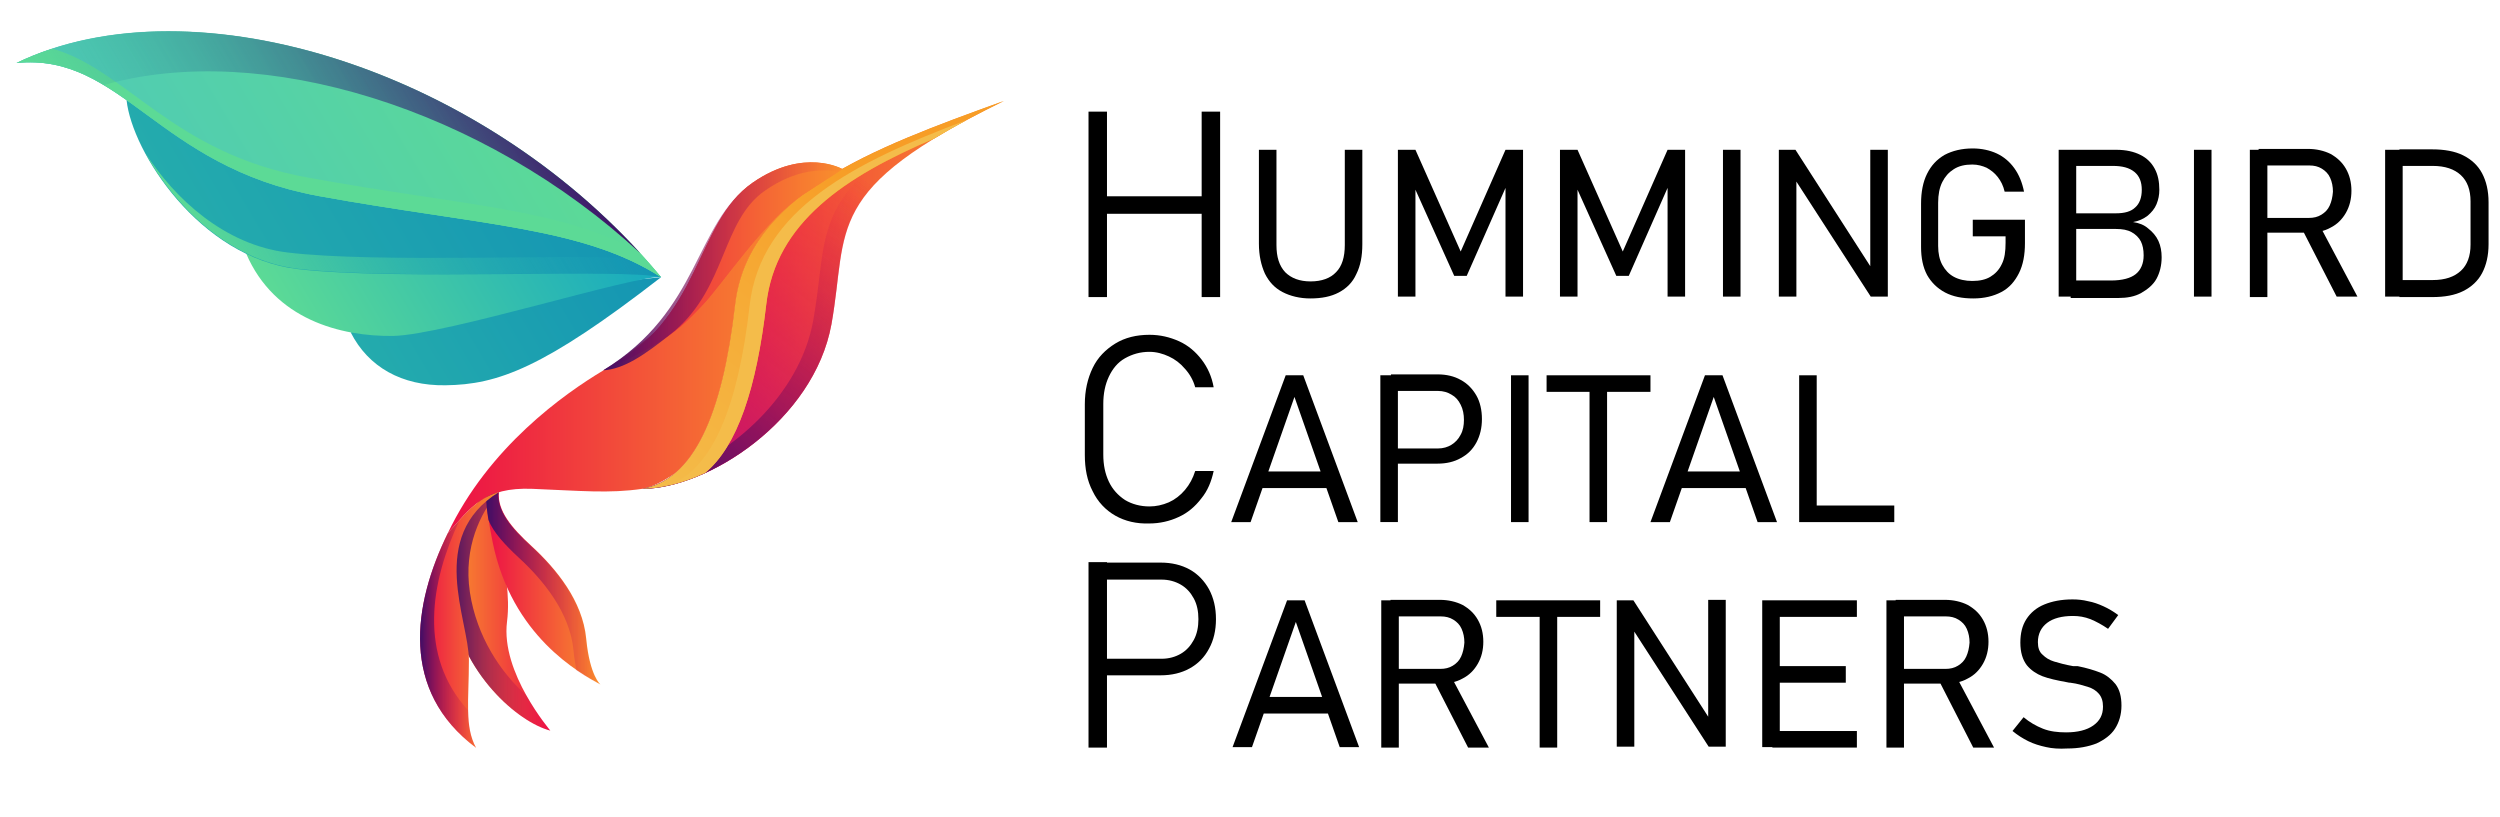 <svg width="101" height="33" viewBox="0 0 101 33" fill="none" xmlns="http://www.w3.org/2000/svg">
<g clip-path="url(#clip0_4209_1183)">
<path d="M20.484 25.112C20.747 23.04 19.589 20.575 20.155 19.709L19.826 19.762C19.826 19.762 17.773 21.401 18.207 24.312C18.642 27.21 20.931 29.177 22.234 29.518C22.234 29.505 20.221 27.184 20.484 25.112Z" fill="url(#paint0_linear_4209_1183)"/>
<path d="M18.984 23.932C18.708 22.057 19.458 20.706 20.037 19.985C20.063 19.88 20.102 19.788 20.155 19.709L19.826 19.762C19.826 19.762 17.773 21.401 18.207 24.312C18.642 27.21 20.931 29.177 22.234 29.518C22.234 29.518 21.734 28.942 21.26 28.089C20.234 27.171 19.26 25.729 18.984 23.932Z" fill="url(#paint1_linear_4209_1183)"/>
<path d="M26.708 11.198C21.958 14.883 20.103 15.539 17.997 15.565C16.234 15.592 14.879 14.831 14.168 13.428L20.155 11.841L26.708 11.198Z" fill="url(#paint2_linear_4209_1183)"/>
<path d="M26.708 11.199C25.708 11.094 17.984 13.533 15.879 13.572C13.773 13.598 11.089 12.916 9.944 10.241L15.01 9.756C15.01 9.756 25.866 10.648 26.708 11.199Z" fill="url(#paint3_linear_4209_1183)"/>
<path d="M26.708 11.199C25.169 10.832 15.997 11.343 12.023 10.871C8.049 10.399 5.338 6.137 5.114 4.052L10.746 2.57C10.746 2.557 25.8 10.031 26.708 11.199Z" fill="url(#paint4_linear_4209_1183)"/>
<path d="M11.628 10.202C9.088 9.9 7.062 8.038 5.878 6.189C6.983 8.222 9.181 10.517 12.036 10.858C16.01 11.33 25.182 10.831 26.721 11.185C26.603 11.028 26.248 10.779 25.721 10.438C23.129 10.254 15.234 10.635 11.628 10.202Z" fill="url(#paint5_linear_4209_1183)"/>
<path d="M26.708 11.199C19.787 2.845 7.825 -0.905 0.667 2.544C4.93 2.124 6.338 6.727 12.878 7.92C19.405 9.101 23.537 9.166 26.708 11.199Z" fill="url(#paint6_linear_4209_1183)"/>
<path d="M26.708 11.199C19.787 2.845 7.825 -0.905 0.667 2.544C4.93 2.124 6.338 6.727 12.878 7.92C19.405 9.101 23.537 9.166 26.708 11.199Z" fill="url(#paint7_linear_4209_1183)"/>
<path d="M12.431 7.173C6.97 6.189 5.088 2.793 2.114 1.967C1.614 2.124 1.127 2.321 0.667 2.544C4.93 2.124 6.338 6.727 12.878 7.92C19.405 9.114 23.55 9.166 26.708 11.199C26.419 10.858 26.129 10.517 25.827 10.202C22.721 8.418 18.668 8.314 12.431 7.173Z" fill="#5CDA96"/>
<path d="M4.193 3.435C10.562 1.626 19.51 4.353 25.879 10.241C18.866 2.557 7.549 -0.774 0.667 2.53C2.048 2.399 3.141 2.793 4.193 3.435Z" fill="url(#paint8_linear_4209_1183)"/>
<path d="M24.379 14.962C22.8 15.906 19.747 18.057 18.089 21.545C19.024 20.509 19.55 19.67 21.511 19.749C23.471 19.827 24.59 19.945 25.945 19.749C27.287 19.552 29.906 16.89 29.906 16.89L31.919 11.71C31.919 11.71 33.367 7.946 32.459 7.854C31.564 7.763 27.801 12.903 24.379 14.962Z" fill="url(#paint9_linear_4209_1183)"/>
<path d="M23.682 25.794C23.537 24.286 22.484 22.988 21.471 22.057C20.655 21.309 20.089 20.627 20.155 19.88C19.931 19.932 19.839 19.985 19.655 20.077C19.668 20.496 19.734 21.086 19.905 21.913C20.681 25.702 23.405 27.184 24.261 27.656C24.261 27.656 23.826 27.315 23.682 25.794Z" fill="url(#paint10_linear_4209_1183)"/>
<path d="M20.958 22.529C21.958 23.447 23.024 24.758 23.169 26.266C23.195 26.581 23.248 26.856 23.287 27.079C23.682 27.355 24.037 27.538 24.248 27.669C24.248 27.669 23.814 27.315 23.669 25.807C23.524 24.299 22.471 23.001 21.458 22.07C20.642 21.323 20.076 20.64 20.142 19.893C19.918 19.945 19.826 19.998 19.642 20.09C19.642 20.326 19.668 20.64 19.734 21.008C19.932 21.506 20.392 22.004 20.958 22.529Z" fill="url(#paint11_linear_4209_1183)"/>
<path d="M20.155 19.88C19.221 20.155 18.76 20.798 18.089 21.545C16.681 24.43 16.155 27.905 19.234 30.213C18.76 29.348 18.944 28.312 18.944 26.673C18.944 25.034 17.234 21.69 20.155 19.88Z" fill="url(#paint12_linear_4209_1183)"/>
<path d="M18.576 20.994C18.418 21.165 18.26 21.349 18.089 21.545C16.681 24.43 16.155 27.905 19.234 30.213C18.997 29.78 18.931 29.295 18.918 28.705C16.892 26.489 17.378 23.525 18.576 20.994Z" fill="url(#paint13_linear_4209_1183)"/>
<path d="M40.565 4.078C35.156 6.032 30.222 7.868 29.709 12.326C29.195 16.785 28.024 19.395 25.945 19.749C28.577 19.749 32.88 16.995 33.59 13.1C34.288 9.192 33.196 7.671 40.565 4.078Z" fill="url(#paint14_linear_4209_1183)"/>
<path d="M40.565 4.078C35.156 6.032 30.222 7.868 29.709 12.326C29.195 16.785 28.024 19.395 25.945 19.749C28.577 19.749 32.88 16.995 33.59 13.1C34.288 9.192 33.196 7.671 40.565 4.078Z" fill="url(#paint15_linear_4209_1183)"/>
<path d="M37.222 5.337C32.735 8.012 33.459 9.599 32.853 12.956C32.301 15.985 29.564 18.332 27.142 19.224C26.787 19.499 26.379 19.67 25.945 19.748C28.577 19.748 32.88 16.995 33.59 13.1C34.301 9.205 33.196 7.684 40.565 4.091C39.407 4.497 38.288 4.904 37.222 5.337Z" fill="url(#paint16_linear_4209_1183)"/>
<path d="M30.959 12.287C31.34 8.996 34.13 7.133 37.735 5.599C38.499 5.127 39.433 4.629 40.551 4.078C35.143 6.032 30.209 7.868 29.695 12.326C29.182 16.785 28.011 19.395 25.932 19.749C26.682 19.749 27.577 19.526 28.485 19.106C29.787 18.044 30.564 15.697 30.959 12.287Z" fill="url(#paint17_linear_4209_1183)"/>
<path d="M37.735 5.599C38.13 5.363 38.564 5.114 39.051 4.852C34.511 6.556 30.735 8.458 30.287 12.326C29.827 16.405 28.787 18.949 27.024 19.604C27.498 19.5 27.998 19.329 28.498 19.093C29.774 18.031 30.564 15.697 30.958 12.274C31.34 8.995 34.13 7.133 37.735 5.599Z" fill="#F4BC4A"/>
<path d="M24.379 14.962C27.024 13.795 27.577 13.165 28.38 12.326C29.182 11.487 30.893 8.877 32.459 7.854C34.038 6.832 34.038 6.832 34.038 6.832C34.038 6.832 32.485 5.94 30.406 7.382C28.037 9.035 28.393 12.93 24.379 14.962Z" fill="url(#paint18_linear_4209_1183)"/>
<path d="M24.379 14.962C27.024 13.795 27.577 13.165 28.38 12.326C29.182 11.487 30.893 8.877 32.459 7.854C34.038 6.832 34.038 6.832 34.038 6.832C34.038 6.832 32.485 5.94 30.406 7.382C28.037 9.035 28.393 12.93 24.379 14.962Z" fill="url(#paint19_linear_4209_1183)"/>
<path d="M30.893 7.71C32.143 6.832 33.209 6.819 33.853 6.937C34.025 6.819 34.025 6.819 34.025 6.819C34.025 6.819 32.485 5.94 30.406 7.383C28.037 9.035 28.327 12.536 24.366 14.962C25.195 14.91 25.998 14.385 27.248 13.376C29.353 11.579 29.156 8.93 30.893 7.71Z" fill="url(#paint20_linear_4209_1183)"/>
<path d="M43.976 4.51H44.722V12.002H43.976V4.51ZM44.48 7.93H48.957V8.637H44.48V7.93ZM48.547 4.51H49.293V12.002H48.547V4.51Z" fill="black"/>
<path d="M51.811 11.797C51.494 11.63 51.27 11.388 51.102 11.053C50.953 10.719 50.86 10.328 50.86 9.845V6.052H51.569V9.901C51.569 10.384 51.681 10.737 51.923 10.998C52.166 11.239 52.502 11.369 52.949 11.369C53.397 11.369 53.751 11.239 53.975 10.998C54.218 10.756 54.33 10.384 54.33 9.901V6.052H55.038V9.864C55.038 10.347 54.964 10.737 54.796 11.072C54.647 11.407 54.404 11.648 54.087 11.816C53.77 11.983 53.397 12.057 52.931 12.057C52.52 12.057 52.128 11.964 51.811 11.797Z" fill="black"/>
<path d="M60.822 6.052H61.531V11.983H60.822V7.205L60.878 7.465L59.255 11.146H58.751L57.128 7.54L57.184 7.205V11.983H56.475V6.052H57.184L59.012 10.161L60.822 6.052Z" fill="black"/>
<path d="M67.37 6.052H68.078V11.983H67.37V7.205L67.425 7.465L65.802 11.146H65.299L63.676 7.54L63.732 7.205V11.983H63.023V6.052H63.732L65.56 10.161L67.37 6.052Z" fill="black"/>
<path d="M70.317 11.983H69.608V6.052H70.317V11.983Z" fill="black"/>
<path d="M71.865 6.052H72.537L75.727 11.016L75.559 10.979V6.052H76.268V11.983H75.578L72.369 7.019L72.574 7.094V11.983H71.865V6.052Z" fill="black"/>
<path d="M81.808 8.878V9.826C81.808 10.291 81.734 10.7 81.566 11.035C81.398 11.369 81.174 11.63 80.857 11.797C80.54 11.964 80.167 12.057 79.719 12.057C79.271 12.057 78.898 11.983 78.581 11.816C78.264 11.648 78.022 11.406 77.854 11.109C77.686 10.793 77.611 10.421 77.611 9.975V8.227C77.611 7.763 77.686 7.354 77.854 7.019C78.022 6.684 78.245 6.443 78.562 6.257C78.88 6.09 79.253 5.997 79.7 5.997C80.055 5.997 80.391 6.071 80.671 6.201C80.95 6.331 81.193 6.536 81.379 6.796C81.566 7.056 81.697 7.372 81.771 7.744H80.988C80.932 7.502 80.838 7.317 80.708 7.149C80.577 6.982 80.428 6.87 80.26 6.777C80.092 6.703 79.906 6.647 79.682 6.647C79.383 6.647 79.141 6.703 78.936 6.833C78.73 6.963 78.581 7.131 78.469 7.354C78.357 7.577 78.301 7.856 78.301 8.19V9.938C78.301 10.235 78.357 10.495 78.469 10.7C78.581 10.905 78.73 11.072 78.936 11.183C79.141 11.295 79.402 11.351 79.682 11.351C79.98 11.351 80.223 11.295 80.409 11.183C80.596 11.072 80.764 10.905 80.876 10.663C80.988 10.44 81.025 10.161 81.025 9.808V9.547H79.7V8.878H81.808Z" fill="black"/>
<path d="M83.17 6.052H83.879V11.983H83.17V6.052ZM83.655 11.332H85.278C85.745 11.332 86.08 11.239 86.285 11.072C86.491 10.905 86.603 10.644 86.603 10.328V10.31C86.603 10.087 86.565 9.901 86.491 9.752C86.416 9.603 86.285 9.473 86.118 9.38C85.95 9.287 85.745 9.25 85.483 9.25H83.655V8.618H85.483C85.838 8.618 86.099 8.544 86.267 8.376C86.435 8.228 86.528 7.986 86.528 7.67C86.528 7.354 86.435 7.112 86.23 6.945C86.024 6.778 85.745 6.703 85.353 6.703H83.636V6.052H85.502C85.894 6.052 86.211 6.127 86.472 6.257C86.733 6.387 86.92 6.573 87.05 6.815C87.181 7.056 87.237 7.335 87.237 7.67C87.237 7.874 87.2 8.06 87.125 8.246C87.05 8.432 86.92 8.581 86.77 8.711C86.603 8.841 86.397 8.934 86.174 8.971C86.416 9.008 86.621 9.083 86.789 9.232C86.957 9.362 87.106 9.529 87.2 9.733C87.293 9.938 87.33 10.161 87.33 10.384V10.403C87.33 10.719 87.256 11.016 87.125 11.258C86.994 11.5 86.77 11.685 86.509 11.834C86.248 11.983 85.931 12.039 85.577 12.039H83.655V11.332Z" fill="black"/>
<path d="M89.364 11.983H88.636V6.052H89.345V11.983H89.364Z" fill="black"/>
<path d="M90.894 6.053H91.602V12.002H90.894V6.053ZM91.248 8.804H93.281C93.468 8.804 93.636 8.767 93.785 8.674C93.934 8.581 94.046 8.47 94.121 8.302C94.195 8.135 94.233 7.968 94.251 7.745C94.251 7.54 94.214 7.354 94.139 7.187C94.065 7.02 93.953 6.908 93.804 6.815C93.654 6.722 93.487 6.685 93.3 6.685H91.248V6.016H93.244C93.58 6.016 93.897 6.09 94.158 6.22C94.419 6.369 94.624 6.555 94.774 6.815C94.923 7.075 94.998 7.373 94.998 7.707C94.998 8.042 94.923 8.339 94.774 8.6C94.624 8.86 94.419 9.065 94.158 9.195C93.897 9.343 93.599 9.399 93.244 9.399H91.248V8.804ZM93.02 9.288L93.71 9.102L95.24 11.983H94.401L93.02 9.288Z" fill="black"/>
<path d="M96.359 6.053H97.068V11.983H96.359V6.053ZM96.937 11.314H98.28C98.784 11.314 99.157 11.184 99.418 10.942C99.679 10.7 99.81 10.347 99.81 9.882V8.135C99.81 7.67 99.679 7.317 99.418 7.075C99.157 6.833 98.784 6.703 98.28 6.703H96.937V6.034H98.262C98.747 6.034 99.176 6.108 99.511 6.276C99.847 6.443 100.109 6.685 100.276 7.001C100.444 7.317 100.538 7.707 100.538 8.172V9.864C100.538 10.328 100.444 10.719 100.276 11.035C100.109 11.351 99.847 11.593 99.511 11.76C99.176 11.927 98.765 12.002 98.262 12.002H96.937V11.314Z" fill="black"/>
<path d="M45.058 20.832C44.667 20.609 44.349 20.274 44.144 19.847C43.92 19.419 43.827 18.936 43.827 18.378V16.333C43.827 15.776 43.939 15.292 44.144 14.865C44.349 14.437 44.667 14.121 45.058 13.879C45.45 13.638 45.916 13.526 46.439 13.526C46.868 13.526 47.26 13.619 47.633 13.786C48.006 13.954 48.304 14.214 48.547 14.53C48.789 14.846 48.957 15.218 49.032 15.646H48.286C48.211 15.367 48.062 15.106 47.875 14.902C47.689 14.679 47.465 14.511 47.222 14.4C46.98 14.288 46.719 14.214 46.439 14.214C46.066 14.214 45.749 14.307 45.45 14.474C45.152 14.642 44.946 14.902 44.797 15.218C44.648 15.534 44.573 15.906 44.573 16.315V18.36C44.573 18.787 44.648 19.14 44.797 19.457C44.946 19.773 45.17 20.014 45.45 20.2C45.73 20.367 46.066 20.46 46.439 20.46C46.7 20.46 46.961 20.405 47.222 20.293C47.465 20.182 47.689 20.014 47.875 19.791C48.062 19.568 48.192 19.326 48.286 19.029H49.032C48.939 19.457 48.789 19.828 48.528 20.144C48.286 20.46 47.987 20.721 47.614 20.888C47.26 21.055 46.849 21.148 46.439 21.148C45.916 21.167 45.45 21.055 45.058 20.832Z" fill="black"/>
<path d="M51.942 15.162H52.651L54.852 21.093H54.069L52.296 16.036L50.524 21.093H49.741L51.942 15.162ZM50.767 19.048H53.901V19.717H50.767V19.048Z" fill="black"/>
<path d="M55.766 15.162H56.475V21.092H55.766V15.162ZM56.195 18.118H58.098C58.303 18.118 58.49 18.062 58.639 17.969C58.788 17.876 58.919 17.746 59.012 17.56C59.106 17.393 59.143 17.188 59.143 16.965C59.143 16.742 59.106 16.538 59.012 16.352C58.919 16.166 58.807 16.036 58.639 15.943C58.49 15.85 58.303 15.794 58.098 15.794H56.195V15.125H58.08C58.434 15.125 58.751 15.199 59.012 15.348C59.292 15.497 59.497 15.72 59.647 15.98C59.796 16.24 59.87 16.575 59.87 16.928C59.87 17.281 59.796 17.597 59.647 17.876C59.497 18.155 59.292 18.36 59.012 18.508C58.751 18.657 58.434 18.731 58.08 18.731H56.195V18.118Z" fill="black"/>
<path d="M61.754 21.093H61.045V15.162H61.754V21.093Z" fill="black"/>
<path d="M62.482 15.162H66.679V15.831H62.482V15.162ZM64.217 15.515H64.926V21.093H64.217V15.515Z" fill="black"/>
<path d="M68.88 15.162H69.589L71.791 21.093H71.007L69.235 16.036L67.463 21.093H66.679L68.88 15.162ZM67.687 19.048H70.821V19.717H67.687V19.048Z" fill="black"/>
<path d="M72.686 15.162H73.395V21.093H72.686V15.162ZM73.115 20.423H76.529V21.093H73.115V20.423Z" fill="black"/>
<path d="M43.976 22.71H44.722V30.202H43.976V22.71ZM44.517 26.614H46.924C47.222 26.614 47.483 26.54 47.707 26.41C47.931 26.279 48.099 26.093 48.23 25.852C48.36 25.61 48.416 25.331 48.416 25.015C48.416 24.699 48.36 24.42 48.23 24.179C48.099 23.937 47.931 23.751 47.707 23.621C47.483 23.491 47.222 23.416 46.924 23.416H44.517V22.729H46.886C47.334 22.729 47.726 22.822 48.062 23.007C48.398 23.193 48.659 23.472 48.845 23.807C49.032 24.16 49.125 24.55 49.125 25.015C49.125 25.461 49.032 25.87 48.845 26.205C48.659 26.558 48.398 26.819 48.062 27.004C47.726 27.19 47.334 27.283 46.886 27.283H44.517V26.614Z" fill="black"/>
<path d="M51.998 24.253H52.706L54.908 30.183H54.124L52.352 25.127L50.58 30.183H49.796L51.998 24.253ZM50.804 28.157H53.938V28.826H50.804V28.157Z" fill="black"/>
<path d="M55.803 24.253H56.512V30.202H55.803V24.253ZM56.158 27.023H58.191C58.378 27.023 58.546 26.986 58.695 26.893C58.844 26.8 58.956 26.688 59.031 26.521C59.105 26.354 59.143 26.186 59.161 25.963C59.161 25.759 59.124 25.573 59.049 25.405C58.975 25.238 58.863 25.127 58.714 25.034C58.564 24.941 58.397 24.903 58.21 24.903H56.177V24.234H58.173C58.508 24.234 58.825 24.308 59.087 24.439C59.348 24.587 59.553 24.773 59.702 25.034C59.852 25.294 59.926 25.591 59.926 25.926C59.926 26.261 59.852 26.558 59.702 26.818C59.553 27.078 59.348 27.283 59.087 27.413C58.825 27.562 58.527 27.618 58.173 27.618H56.177V27.023H56.158ZM57.93 27.506L58.62 27.32L60.15 30.202H59.311L57.93 27.506Z" fill="black"/>
<path d="M60.449 24.253H64.646V24.922H60.449V24.253ZM62.202 24.625H62.911V30.202H62.202V24.625Z" fill="black"/>
<path d="M65.317 24.253H65.989L69.179 29.216L69.011 29.179V24.234H69.72V30.165H69.03L65.821 25.201L66.026 25.275V30.165H65.317V24.253Z" fill="black"/>
<path d="M71.194 24.253H71.903V30.183H71.194V24.253ZM71.604 24.253H75.018V24.922H71.604V24.253ZM71.604 26.911H74.57V27.581H71.604V26.911ZM71.604 29.533H75.018V30.202H71.604V29.533Z" fill="black"/>
<path d="M76.212 24.253H76.921V30.202H76.212V24.253ZM76.567 27.023H78.6C78.787 27.023 78.954 26.986 79.104 26.893C79.253 26.8 79.365 26.688 79.439 26.521C79.514 26.354 79.551 26.186 79.57 25.963C79.57 25.759 79.533 25.573 79.458 25.405C79.383 25.238 79.272 25.127 79.122 25.034C78.973 24.941 78.805 24.903 78.619 24.903H76.585V24.234H78.581C78.917 24.234 79.234 24.308 79.495 24.439C79.757 24.587 79.962 24.773 80.111 25.034C80.26 25.294 80.335 25.591 80.335 25.926C80.335 26.261 80.26 26.558 80.111 26.818C79.962 27.078 79.757 27.283 79.495 27.413C79.234 27.562 78.936 27.618 78.581 27.618H76.585V27.023H76.567ZM78.339 27.506L79.029 27.32L80.559 30.202H79.719L78.339 27.506Z" fill="black"/>
<path d="M82.667 30.183C82.406 30.127 82.163 30.053 81.939 29.942C81.715 29.83 81.51 29.7 81.305 29.532L81.753 28.975C81.995 29.179 82.256 29.328 82.536 29.44C82.816 29.551 83.133 29.588 83.469 29.588C83.935 29.588 84.308 29.495 84.57 29.309C84.831 29.123 84.961 28.882 84.961 28.547C84.961 28.324 84.905 28.157 84.793 28.027C84.681 27.896 84.532 27.804 84.346 27.748C84.159 27.692 83.935 27.618 83.637 27.581H83.618C83.6 27.581 83.6 27.581 83.6 27.581L83.506 27.562C83.096 27.488 82.76 27.413 82.517 27.32C82.275 27.227 82.051 27.078 81.883 26.874C81.715 26.651 81.622 26.354 81.622 25.963C81.622 25.591 81.697 25.275 81.865 25.015C82.032 24.755 82.275 24.55 82.592 24.42C82.909 24.29 83.282 24.216 83.73 24.216C83.935 24.216 84.141 24.234 84.364 24.29C84.57 24.327 84.775 24.401 84.98 24.494C85.185 24.587 85.372 24.699 85.577 24.848L85.166 25.405C84.924 25.238 84.681 25.108 84.458 25.015C84.215 24.922 83.991 24.885 83.749 24.885C83.301 24.885 82.947 24.978 82.704 25.164C82.462 25.35 82.331 25.61 82.331 25.945C82.331 26.168 82.387 26.335 82.517 26.447C82.648 26.577 82.797 26.669 82.984 26.725C83.17 26.781 83.432 26.855 83.749 26.911C83.767 26.911 83.767 26.911 83.786 26.911C83.805 26.911 83.805 26.911 83.823 26.911C83.842 26.911 83.861 26.911 83.879 26.911C83.898 26.911 83.917 26.911 83.935 26.911C84.308 26.986 84.607 27.078 84.849 27.172C85.092 27.265 85.297 27.432 85.465 27.636C85.633 27.859 85.707 28.138 85.707 28.51C85.707 28.863 85.614 29.179 85.446 29.44C85.278 29.7 85.017 29.886 84.7 30.035C84.364 30.165 83.973 30.239 83.525 30.239C83.189 30.258 82.909 30.239 82.667 30.183Z" fill="black"/>
</g>
<defs>
<linearGradient id="paint0_linear_4209_1183" x1="18.146" y1="24.608" x2="22.23" y2="24.608" gradientUnits="userSpaceOnUse">
<stop stop-color="#F9902C"/>
<stop offset="1" stop-color="#EC1046"/>
</linearGradient>
<linearGradient id="paint1_linear_4209_1183" x1="18.146" y1="24.608" x2="22.23" y2="24.608" gradientUnits="userSpaceOnUse">
<stop stop-color="#3F0E66"/>
<stop offset="1" stop-color="#EC1046" stop-opacity="0"/>
</linearGradient>
<linearGradient id="paint2_linear_4209_1183" x1="15.392" y1="15.52" x2="25.657" y2="9.429" gradientUnits="userSpaceOnUse">
<stop stop-color="#24ABAD"/>
<stop offset="1" stop-color="#1495B3"/>
</linearGradient>
<linearGradient id="paint3_linear_4209_1183" x1="12.285" y1="14.281" x2="24.304" y2="7.15" gradientUnits="userSpaceOnUse">
<stop stop-color="#5CDA96"/>
<stop offset="1" stop-color="#17AABF"/>
</linearGradient>
<linearGradient id="paint4_linear_4209_1183" x1="9.097" y1="11.639" x2="22.314" y2="3.796" gradientUnits="userSpaceOnUse">
<stop stop-color="#24ABAD"/>
<stop offset="1" stop-color="#1495B3"/>
</linearGradient>
<linearGradient id="paint5_linear_4209_1183" x1="9.667" y1="12.6" x2="22.885" y2="4.758" gradientUnits="userSpaceOnUse">
<stop stop-color="#5CDA96"/>
<stop offset="1" stop-color="#17AABF" stop-opacity="0"/>
</linearGradient>
<linearGradient id="paint6_linear_4209_1183" x1="5.944" y1="11.434" x2="21.403" y2="2.261" gradientUnits="userSpaceOnUse">
<stop stop-color="#4FCAB6"/>
<stop offset="1" stop-color="#5CDA96"/>
</linearGradient>
<linearGradient id="paint7_linear_4209_1183" x1="5.944" y1="11.434" x2="21.403" y2="2.261" gradientUnits="userSpaceOnUse">
<stop stop-color="#4FCAB6"/>
<stop offset="1" stop-color="#5CDA96"/>
</linearGradient>
<linearGradient id="paint8_linear_4209_1183" x1="5.627" y1="10.9" x2="20.891" y2="1.843" gradientUnits="userSpaceOnUse">
<stop stop-color="#24ABAD" stop-opacity="0"/>
<stop offset="1" stop-color="#3F0E66"/>
</linearGradient>
<linearGradient id="paint9_linear_4209_1183" x1="18.089" y1="14.695" x2="32.751" y2="14.695" gradientUnits="userSpaceOnUse">
<stop stop-color="#EC1046"/>
<stop offset="1" stop-color="#F9902C"/>
</linearGradient>
<linearGradient id="paint10_linear_4209_1183" x1="19.657" y1="23.771" x2="24.255" y2="23.771" gradientUnits="userSpaceOnUse">
<stop stop-color="#EC1046"/>
<stop offset="1" stop-color="#F9902C"/>
</linearGradient>
<linearGradient id="paint11_linear_4209_1183" x1="19.657" y1="23.771" x2="24.256" y2="23.771" gradientUnits="userSpaceOnUse">
<stop stop-color="#3F0E66"/>
<stop offset="1" stop-color="#EC1046" stop-opacity="0"/>
</linearGradient>
<linearGradient id="paint12_linear_4209_1183" x1="16.97" y1="25.047" x2="20.154" y2="25.047" gradientUnits="userSpaceOnUse">
<stop stop-color="#EC1046"/>
<stop offset="1" stop-color="#F9902C"/>
</linearGradient>
<linearGradient id="paint13_linear_4209_1183" x1="16.97" y1="25.601" x2="19.238" y2="25.601" gradientUnits="userSpaceOnUse">
<stop stop-color="#3F0E66"/>
<stop offset="1" stop-color="#EC1046" stop-opacity="0"/>
</linearGradient>
<linearGradient id="paint14_linear_4209_1183" x1="25.941" y1="11.913" x2="40.561" y2="11.913" gradientUnits="userSpaceOnUse">
<stop stop-color="#EC1046"/>
<stop offset="1" stop-color="#F9902C"/>
</linearGradient>
<linearGradient id="paint15_linear_4209_1183" x1="26.09" y1="19.86" x2="35.457" y2="7.589" gradientUnits="userSpaceOnUse">
<stop stop-color="#B2107B"/>
<stop offset="1" stop-color="#EC1046" stop-opacity="0"/>
</linearGradient>
<linearGradient id="paint16_linear_4209_1183" x1="26.747" y1="20.361" x2="36.113" y2="8.09" gradientUnits="userSpaceOnUse">
<stop stop-color="#3F0E66"/>
<stop offset="1" stop-color="#EC1046" stop-opacity="0"/>
</linearGradient>
<linearGradient id="paint17_linear_4209_1183" x1="25.804" y1="19.641" x2="35.171" y2="7.371" gradientUnits="userSpaceOnUse">
<stop stop-color="#F4BC4A"/>
<stop offset="1" stop-color="#F79D26"/>
</linearGradient>
<linearGradient id="paint18_linear_4209_1183" x1="24.373" y1="10.758" x2="34.029" y2="10.758" gradientUnits="userSpaceOnUse">
<stop stop-color="#EC1046"/>
<stop offset="1" stop-color="#F9902C"/>
</linearGradient>
<linearGradient id="paint19_linear_4209_1183" x1="24.373" y1="10.758" x2="34.029" y2="10.758" gradientUnits="userSpaceOnUse">
<stop stop-color="#EC1046"/>
<stop offset="1" stop-color="#F9902C"/>
</linearGradient>
<linearGradient id="paint20_linear_4209_1183" x1="24.373" y1="10.758" x2="34.029" y2="10.758" gradientUnits="userSpaceOnUse">
<stop stop-color="#3F0E66"/>
<stop offset="1" stop-color="#EC1046" stop-opacity="0"/>
</linearGradient>
<clipPath id="clip0_4209_1183">
<rect width="100" height="32" fill="white" transform="translate(0.667 0.16)"/>
</clipPath>
</defs>
</svg>
